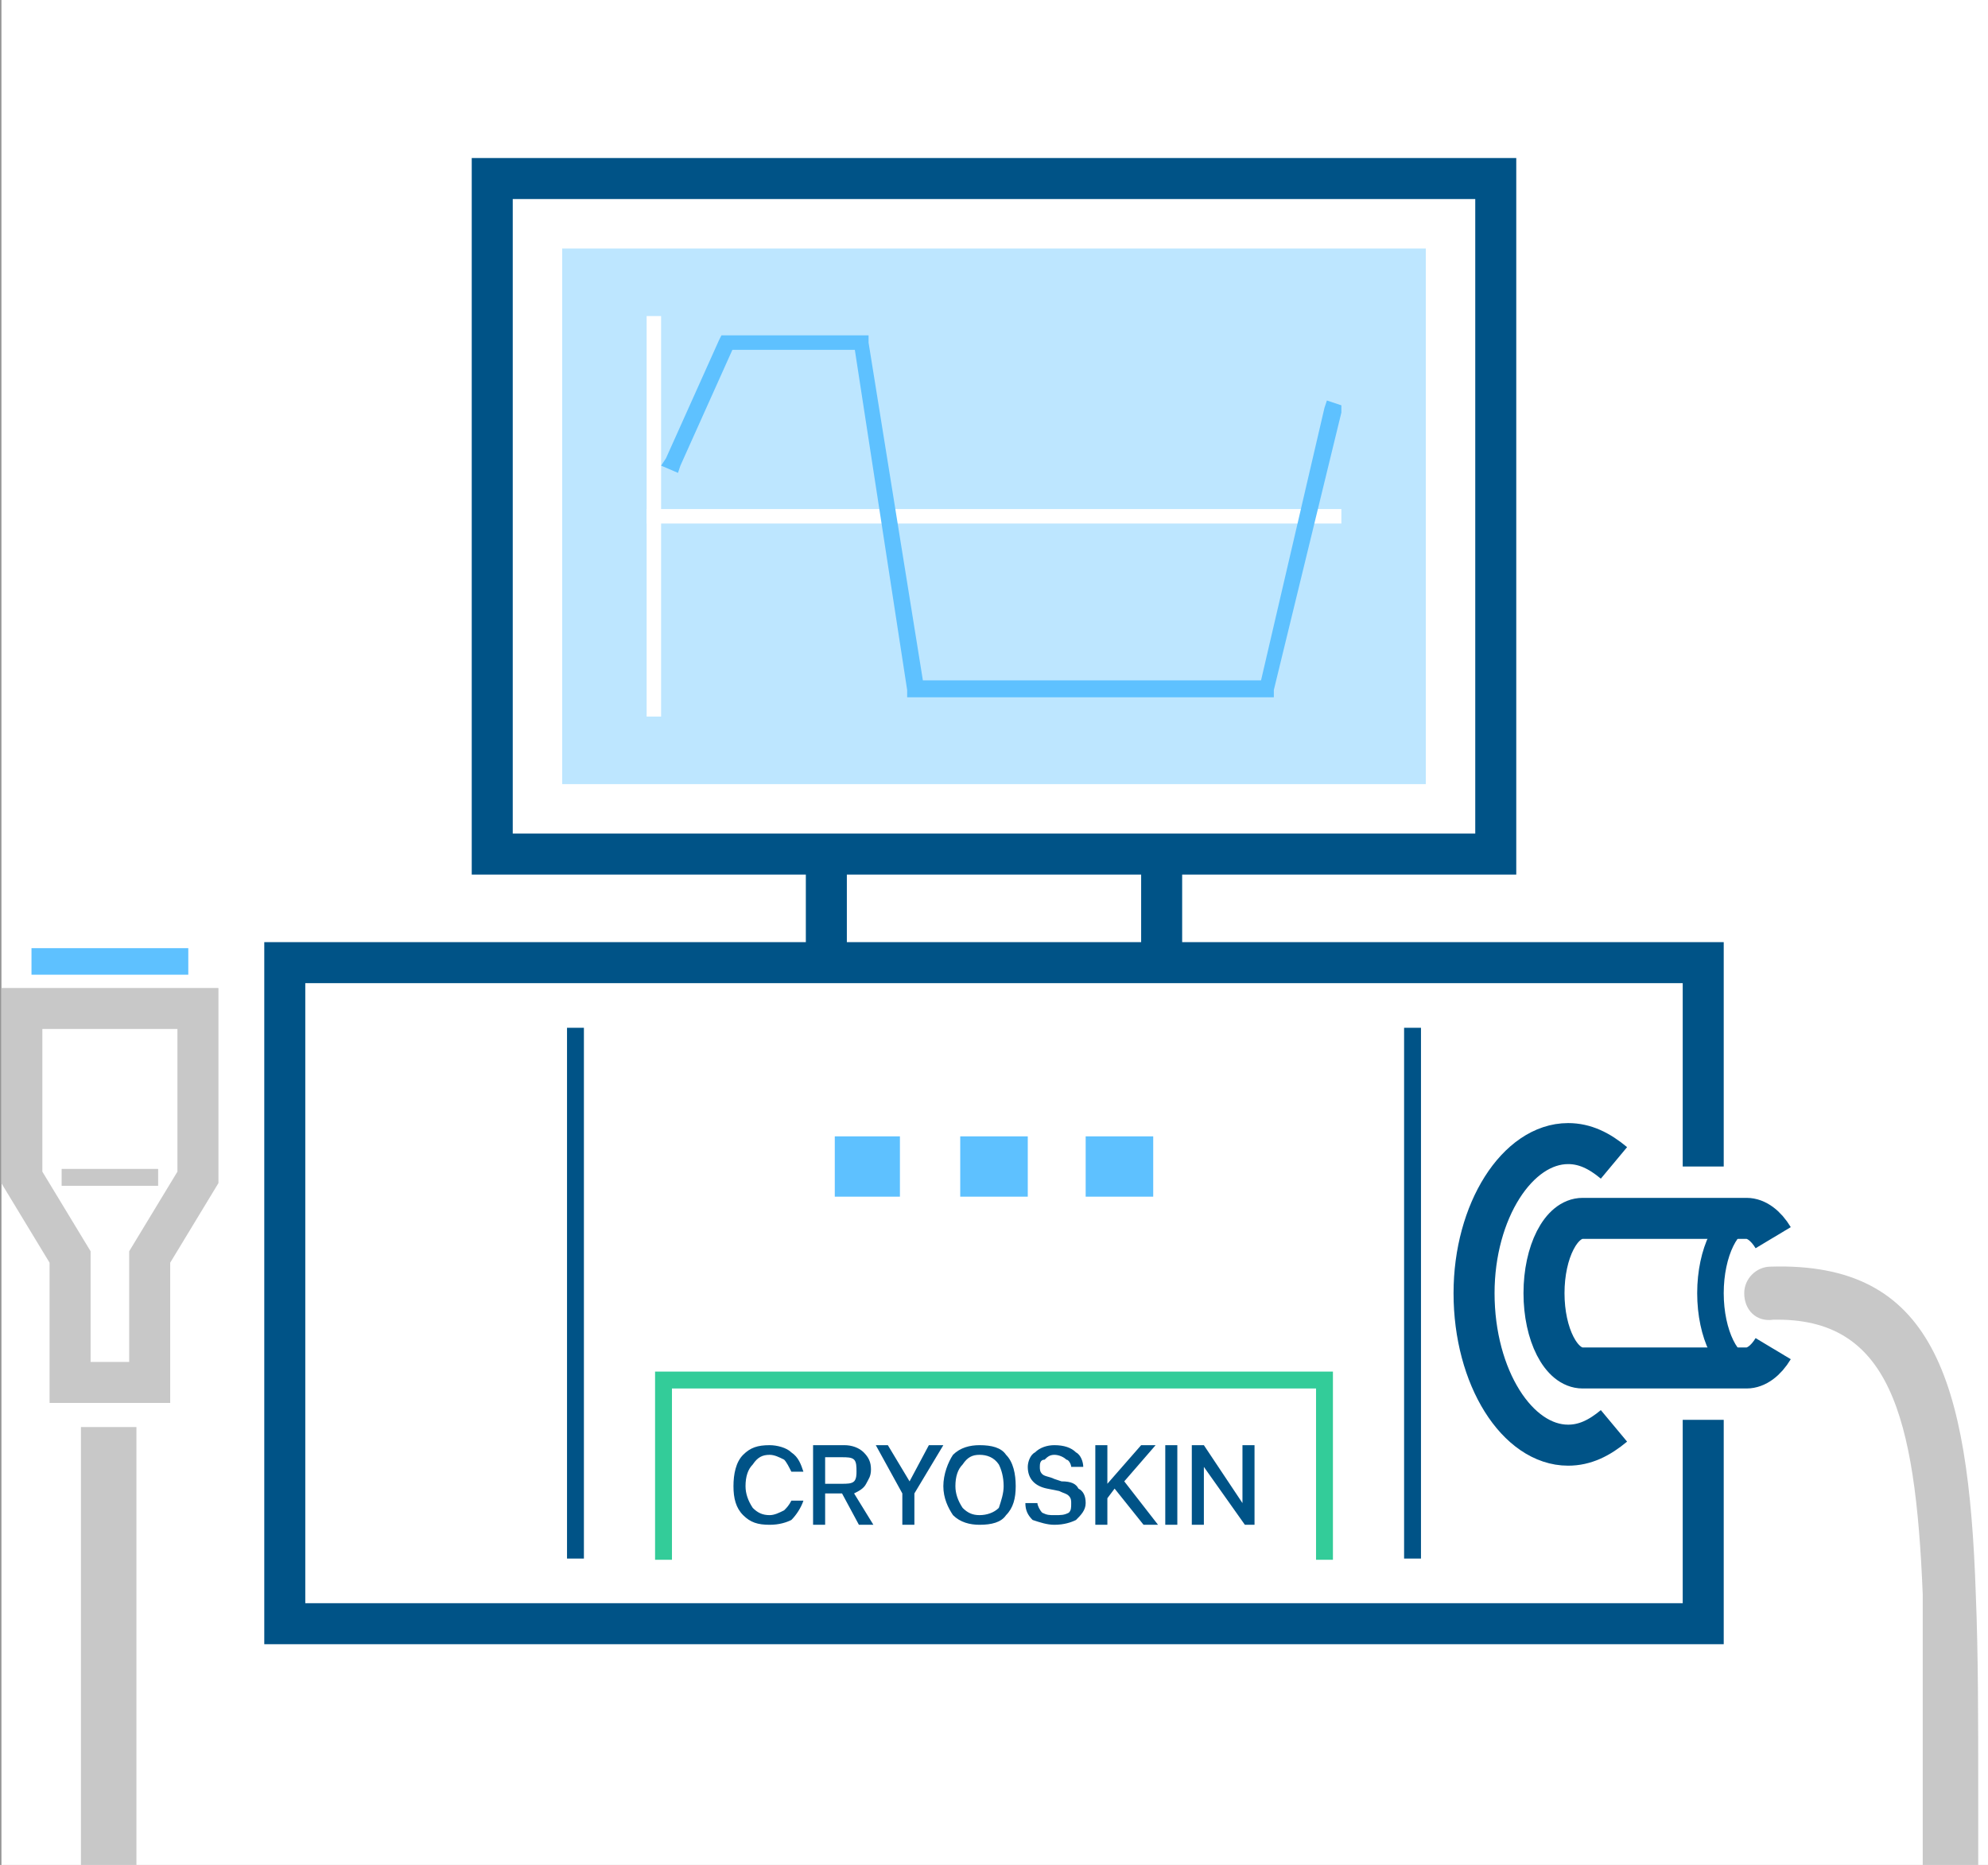<?xml version="1.0" encoding="UTF-8"?>
<!DOCTYPE svg PUBLIC "-//W3C//DTD SVG 1.1//EN" "http://www.w3.org/Graphics/SVG/1.1/DTD/svg11.dtd">
<!-- Creator: CorelDRAW 2019 (64-Bit) -->
<svg xmlns="http://www.w3.org/2000/svg" xml:space="preserve" width="129px" height="121px" version="1.1" style="shape-rendering:geometricPrecision; text-rendering:geometricPrecision; image-rendering:optimizeQuality; fill-rule:evenodd; clip-rule:evenodd"
viewBox="0 0 8.24 7.73"
 xmlns:xlink="http://www.w3.org/1999/xlink">
 <rect x="0" y="0" width="8.24" height="7.73" fill="#808080" stroke="none"/>
 <defs>
  <style type="text/css">
   <![CDATA[
    .str0 {stroke:white;stroke-width:0.17;stroke-miterlimit:22.926}
    .str1 {stroke:#005387;stroke-width:0.17;stroke-miterlimit:22.926}
    .str2 {stroke:#005387;stroke-width:0.11;stroke-miterlimit:22.926}
    .str7 {stroke:#33CC99;stroke-width:0.07;stroke-linecap:square;stroke-miterlimit:22.926}
    .str5 {stroke:#C8C8C8;stroke-width:0.07;stroke-linecap:square;stroke-miterlimit:22.926}
    .str3 {stroke:#C8C8C8;stroke-width:0.23;stroke-linecap:square;stroke-miterlimit:22.926}
    .str6 {stroke:#005387;stroke-width:0.17;stroke-linecap:square;stroke-miterlimit:22.926}
    .str4 {stroke:#C8C8C8;stroke-width:0.17;stroke-linecap:square;stroke-miterlimit:22.926}
    .fil1 {fill:none}
    .fil5 {fill:#BDE6FF}
    .fil0 {fill:white}
    .fil4 {fill:#005387;fill-rule:nonzero}
    .fil3 {fill:#5EC1FF;fill-rule:nonzero}
    .fil6 {fill:#BDE6FF;fill-rule:nonzero}
    .fil2 {fill:#C8C8C8;fill-rule:nonzero}
    .fil7 {fill:white;fill-rule:nonzero}
   ]]>
  </style>
 </defs>
 <g id="Слой_x0020_1">
  <polygon class="fil0 str0" points="0.09,0.08 8.16,0.08 8.16,7.65 0.09,7.65 "/>
  <path class="fil1 str1" d="M6.69 5.91c-0.06,0.05 -0.12,0.08 -0.19,0.08 -0.21,0 -0.39,-0.28 -0.39,-0.63 0,-0.34 0.18,-0.62 0.39,-0.62 0.07,0 0.13,0.03 0.19,0.08"/>
  <path class="fil1 str1" d="M7.35 5.59c-0.03,0.05 -0.07,0.08 -0.11,0.08l-0.68 0c-0.09,0 -0.16,-0.14 -0.16,-0.31 0,-0.17 0.07,-0.31 0.16,-0.31l0.68 0c0.04,0 0.08,0.03 0.11,0.08"/>
  <path class="fil1 str2" d="M7.24 5.67c-0.08,0 -0.15,-0.14 -0.15,-0.31 0,-0.17 0.07,-0.31 0.15,-0.31"/>
  <path class="fil2" d="M7.35 5.47c-0.07,0.01 -0.12,-0.04 -0.12,-0.11 0,-0.06 0.05,-0.11 0.11,-0.11 0.67,-0.02 0.82,0.46 0.85,1.36 0.01,0.24 0.01,0.52 0.01,0.83l0 0.29 -0.23 0 0 -0.29c0,-0.3 0,-0.58 0,-0.83 -0.03,-0.75 -0.14,-1.15 -0.62,-1.14z"/>
  <line class="fil1 str3" x1="0.45" y1="6.03" x2="0.45" y2= "7.62" />
  <polygon class="fil1 str4" points="0.09,4.88 0.09,4.18 0.82,4.18 0.82,4.88 0.62,5.21 0.62,5.73 0.29,5.73 0.29,5.21 "/>
  <g>
   <path class="fil3" d="M0.72 4.04l0 -0.11 0.06 0 0 0.11 -0.06 0zm-0.54 -0.11l0.54 0 0 0.11 -0.54 0 0 -0.11zm0 0l0 0.11 -0.05 0 0 -0.11 0.05 0z"/>
  </g>
  <line class="fil1 str5" x1="0.29" y1="4.88" x2="0.62" y2= "4.88" />
  <polyline class="fil1 str6" points="7.06,4.75 7.06,3.99 1.18,3.99 1.18,6.73 7.06,6.73 7.06,5.97 "/>
  <g>
   <path class="fil4" d="M2.42 4.29l-0.07 0 0 -0.03 0.07 0 0 0.03zm-0.07 2.14l0 -2.14 0.07 0 0 2.14 -0.07 0zm0 0l0.07 0 0 0.03 -0.07 0 0 -0.03zm3.54 -2.14l-0.07 0 0 -0.03 0.07 0 0 0.03zm-0.07 2.14l0 -2.14 0.07 0 0 2.14 -0.07 0zm0 0l0.07 0 0 0.03 -0.07 0 0 -0.03z"/>
  </g>
  <polygon class="fil1 str6" points="2.04,0.74 2.04,3.54 6.2,3.54 6.2,0.74 "/>
  <g>
   <polygon class="fil5" points="5.82,3.17 2.41,3.17 2.41,1.11 5.82,1.11 "/>
   <path id="1" class="fil6" d="M2.41 3.08l3.41 0 0 0.17 -3.41 0 -0.08 -0.08 0.08 -0.09zm0 0.17l-0.08 0 0 -0.08 0.08 0.08zm0.09 -2.14l0 2.06 -0.17 0 0 -2.06 0.08 -0.08 0.09 0.08zm-0.17 0l0 -0.08 0.08 0 -0.08 0.08zm3.49 0.09l-3.41 0 0 -0.17 3.41 0 0.09 0.08 -0.09 0.09zm0 -0.17l0.09 0 0 0.08 -0.09 -0.08zm-0.08 2.14l0 -2.06 0.17 0 0 2.06 -0.09 0.08 -0.08 -0.08zm0.17 0l0 0.08 -0.09 0 0.09 -0.08z"/>
  </g>
  <g>
   <path class="fil7" d="M5.52 2.17l0 -0.06 0.04 0 0 0.06 -0.04 0zm-2.81 -0.06l2.81 0 0 0.06 -2.81 0 0 -0.06zm0 0l0 0.06 -0.03 0 0 -0.06 0.03 0z"/>
  </g>
  <g>
   <path class="fil7" d="M2.74 1.34l-0.06 0 0 -0.03 0.06 0 0 0.03zm-0.06 1.6l0 -1.6 0.06 0 0 1.6 -0.06 0zm0 0l0.06 0 0 0.03 -0.06 0 0 -0.03z"/>
  </g>
  <polyline class="fil1 str7" points="2.75,6.43 2.75,5.72 5.49,5.72 5.49,6.43 "/>
  <g>
   <path class="fil3" d="M4.11 4.71l0 0.25 -0.13 0 0 -0.25 0.13 0zm0.02 0.25l-0.02 0 0 -0.25 0.02 0 0 0.25zm0 0l0 -0.25 0.13 0 0 0.25 -0.13 0z"/>
  </g>
  <g>
   <path class="fil3" d="M3.59 4.71l0 0.25 -0.13 0 0 -0.25 0.13 0zm0.01 0.25l-0.01 0 0 -0.25 0.01 0 0 0.25zm0 0l0 -0.25 0.13 0 0 0.25 -0.13 0z"/>
  </g>
  <g>
   <path class="fil3" d="M4.64 4.71l0 0.25 -0.14 0 0 -0.25 0.14 0zm0.01 0.25l-0.01 0 0 -0.25 0.01 0 0 0.25zm0 0l0 -0.25 0.13 0 0 0.25 -0.13 0z"/>
  </g>
  <g>
   <path class="fil3" d="M5.56 1.71l-0.07 -0.02 0.01 -0.03 0.06 0.02 0 0.03zm-0.34 1.14l0.27 -1.16 0.07 0.02 -0.28 1.15 -0.03 0.03 -0.03 -0.04zm0.06 0.01l0 0.03 -0.03 0 0.03 -0.03zm-1.49 -0.04l1.46 0 0 0.07 -1.46 0 -0.03 -0.03 0.03 -0.04zm0 0.07l-0.03 0 0 -0.03 0.03 0.03zm-0.19 -1.47l0.23 1.43 -0.07 0.01 -0.22 -1.43 0.03 -0.04 0.03 0.03zm-0.03 -0.03l0.03 0 0 0.03 -0.03 -0.03zm-0.56 0l0.56 0 0 0.06 -0.56 0 -0.03 -0.04 0.03 -0.02zm-0.03 0.02l0.01 -0.02 0.02 0 -0.03 0.02zm-0.22 0.49l0.22 -0.49 0.06 0.03 -0.22 0.49 -0.06 -0.03zm0 0l0.06 0.03 -0.01 0.03 -0.07 -0.03 0.02 -0.03z"/>
  </g>
  <g>
   <path class="fil4" d="M3.34 3.99l0 -0.45 0.17 0 0 0.45 -0.17 0zm1.39 0l0 -0.45 0.17 0 0 0.45 -0.17 0z"/>
  </g>
  <path class="fil4" d="M3.19 6.32c-0.05,0 -0.08,-0.01 -0.11,-0.04 -0.03,-0.03 -0.04,-0.07 -0.04,-0.12 0,-0.05 0.01,-0.1 0.04,-0.13 0.03,-0.03 0.06,-0.04 0.11,-0.04 0.03,0 0.07,0.01 0.09,0.03 0.03,0.02 0.04,0.05 0.05,0.08l-0.05 0c-0.01,-0.02 -0.02,-0.04 -0.03,-0.05 -0.02,-0.01 -0.04,-0.02 -0.06,-0.02 -0.03,0 -0.05,0.01 -0.07,0.04 -0.02,0.02 -0.03,0.05 -0.03,0.09 0,0.03 0.01,0.06 0.03,0.09 0.02,0.02 0.04,0.03 0.07,0.03 0.02,0 0.04,-0.01 0.06,-0.02 0.01,-0.01 0.02,-0.02 0.03,-0.04l0.05 0c-0.01,0.03 -0.03,0.06 -0.05,0.08 -0.02,0.01 -0.05,0.02 -0.09,0.02zm0.23 -0.17l0.07 0c0.02,0 0.04,0 0.05,-0.01 0.01,-0.01 0.01,-0.03 0.01,-0.04 0,-0.02 0,-0.04 -0.01,-0.05 -0.01,-0.01 -0.03,-0.01 -0.05,-0.01l-0.07 0 0 0.11zm0 0.17l-0.05 0 0 -0.33 0.13 0c0.03,0 0.06,0.01 0.08,0.03 0.02,0.02 0.03,0.04 0.03,0.07 0,0.03 -0.01,0.04 -0.02,0.06 -0.01,0.02 -0.03,0.03 -0.05,0.04l0.08 0.13 -0.06 0 -0.07 -0.13 -0.07 0 0 0.13zm0.32 0l0 -0.13 -0.11 -0.2 0.05 0 0.09 0.15 0 0 0.08 -0.15 0.06 0 -0.12 0.2 0 0.13 -0.05 0zm0.32 -0.33c0.05,0 0.09,0.01 0.11,0.04 0.03,0.03 0.04,0.08 0.04,0.13 0,0.05 -0.01,0.09 -0.04,0.12 -0.02,0.03 -0.06,0.04 -0.11,0.04 -0.04,0 -0.08,-0.01 -0.11,-0.04 -0.02,-0.03 -0.04,-0.07 -0.04,-0.12 0,-0.05 0.02,-0.1 0.04,-0.13 0.03,-0.03 0.07,-0.04 0.11,-0.04zm0 0.04c-0.03,0 -0.05,0.01 -0.07,0.04 -0.02,0.02 -0.03,0.05 -0.03,0.09 0,0.03 0.01,0.06 0.03,0.09 0.02,0.02 0.04,0.03 0.07,0.03 0.03,0 0.06,-0.01 0.08,-0.03 0.01,-0.03 0.02,-0.06 0.02,-0.09 0,-0.04 -0.01,-0.07 -0.02,-0.09 -0.02,-0.03 -0.05,-0.04 -0.08,-0.04zm0.24 0.2c0,0.01 0.01,0.03 0.02,0.04 0.02,0.01 0.03,0.01 0.05,0.01 0.03,0 0.04,0 0.06,-0.01 0.01,-0.01 0.01,-0.02 0.01,-0.04 0,-0.01 0,-0.02 -0.01,-0.03 -0.01,-0.01 -0.02,-0.01 -0.04,-0.02l-0.05 -0.01c-0.05,-0.01 -0.08,-0.04 -0.08,-0.09 0,-0.02 0.01,-0.05 0.03,-0.06 0.02,-0.02 0.05,-0.03 0.08,-0.03 0.04,0 0.07,0.01 0.09,0.03 0.02,0.01 0.03,0.04 0.03,0.06l-0.05 0c0,-0.01 -0.01,-0.03 -0.02,-0.03 -0.01,-0.01 -0.03,-0.02 -0.05,-0.02 -0.02,0 -0.03,0.01 -0.04,0.02 -0.02,0 -0.02,0.02 -0.02,0.03 0,0.01 0,0.02 0.01,0.03 0.01,0.01 0.03,0.01 0.05,0.02l0.03 0.01c0.04,0 0.06,0.01 0.07,0.03 0.02,0.01 0.03,0.03 0.03,0.06 0,0.03 -0.02,0.05 -0.04,0.07 -0.02,0.01 -0.05,0.02 -0.09,0.02 -0.03,0 -0.06,-0.01 -0.09,-0.02 -0.02,-0.02 -0.03,-0.04 -0.03,-0.07l0.05 0zm0.24 0.09l0 -0.33 0.05 0 0 0.16 0 0 0.14 -0.16 0.06 0 -0.13 0.15 0.14 0.18 -0.06 0 -0.12 -0.15 -0.03 0.04 0 0.11 -0.05 0zm0.29 0l0 -0.33 0.05 0 0 0.33 -0.05 0zm0.11 0l0 -0.33 0.05 0 0.16 0.24 0 0 0 -0.24 0.05 0 0 0.33 -0.04 0 -0.17 -0.24 0 0 0 0.24 -0.05 0z"/>
 </g>
</svg>
